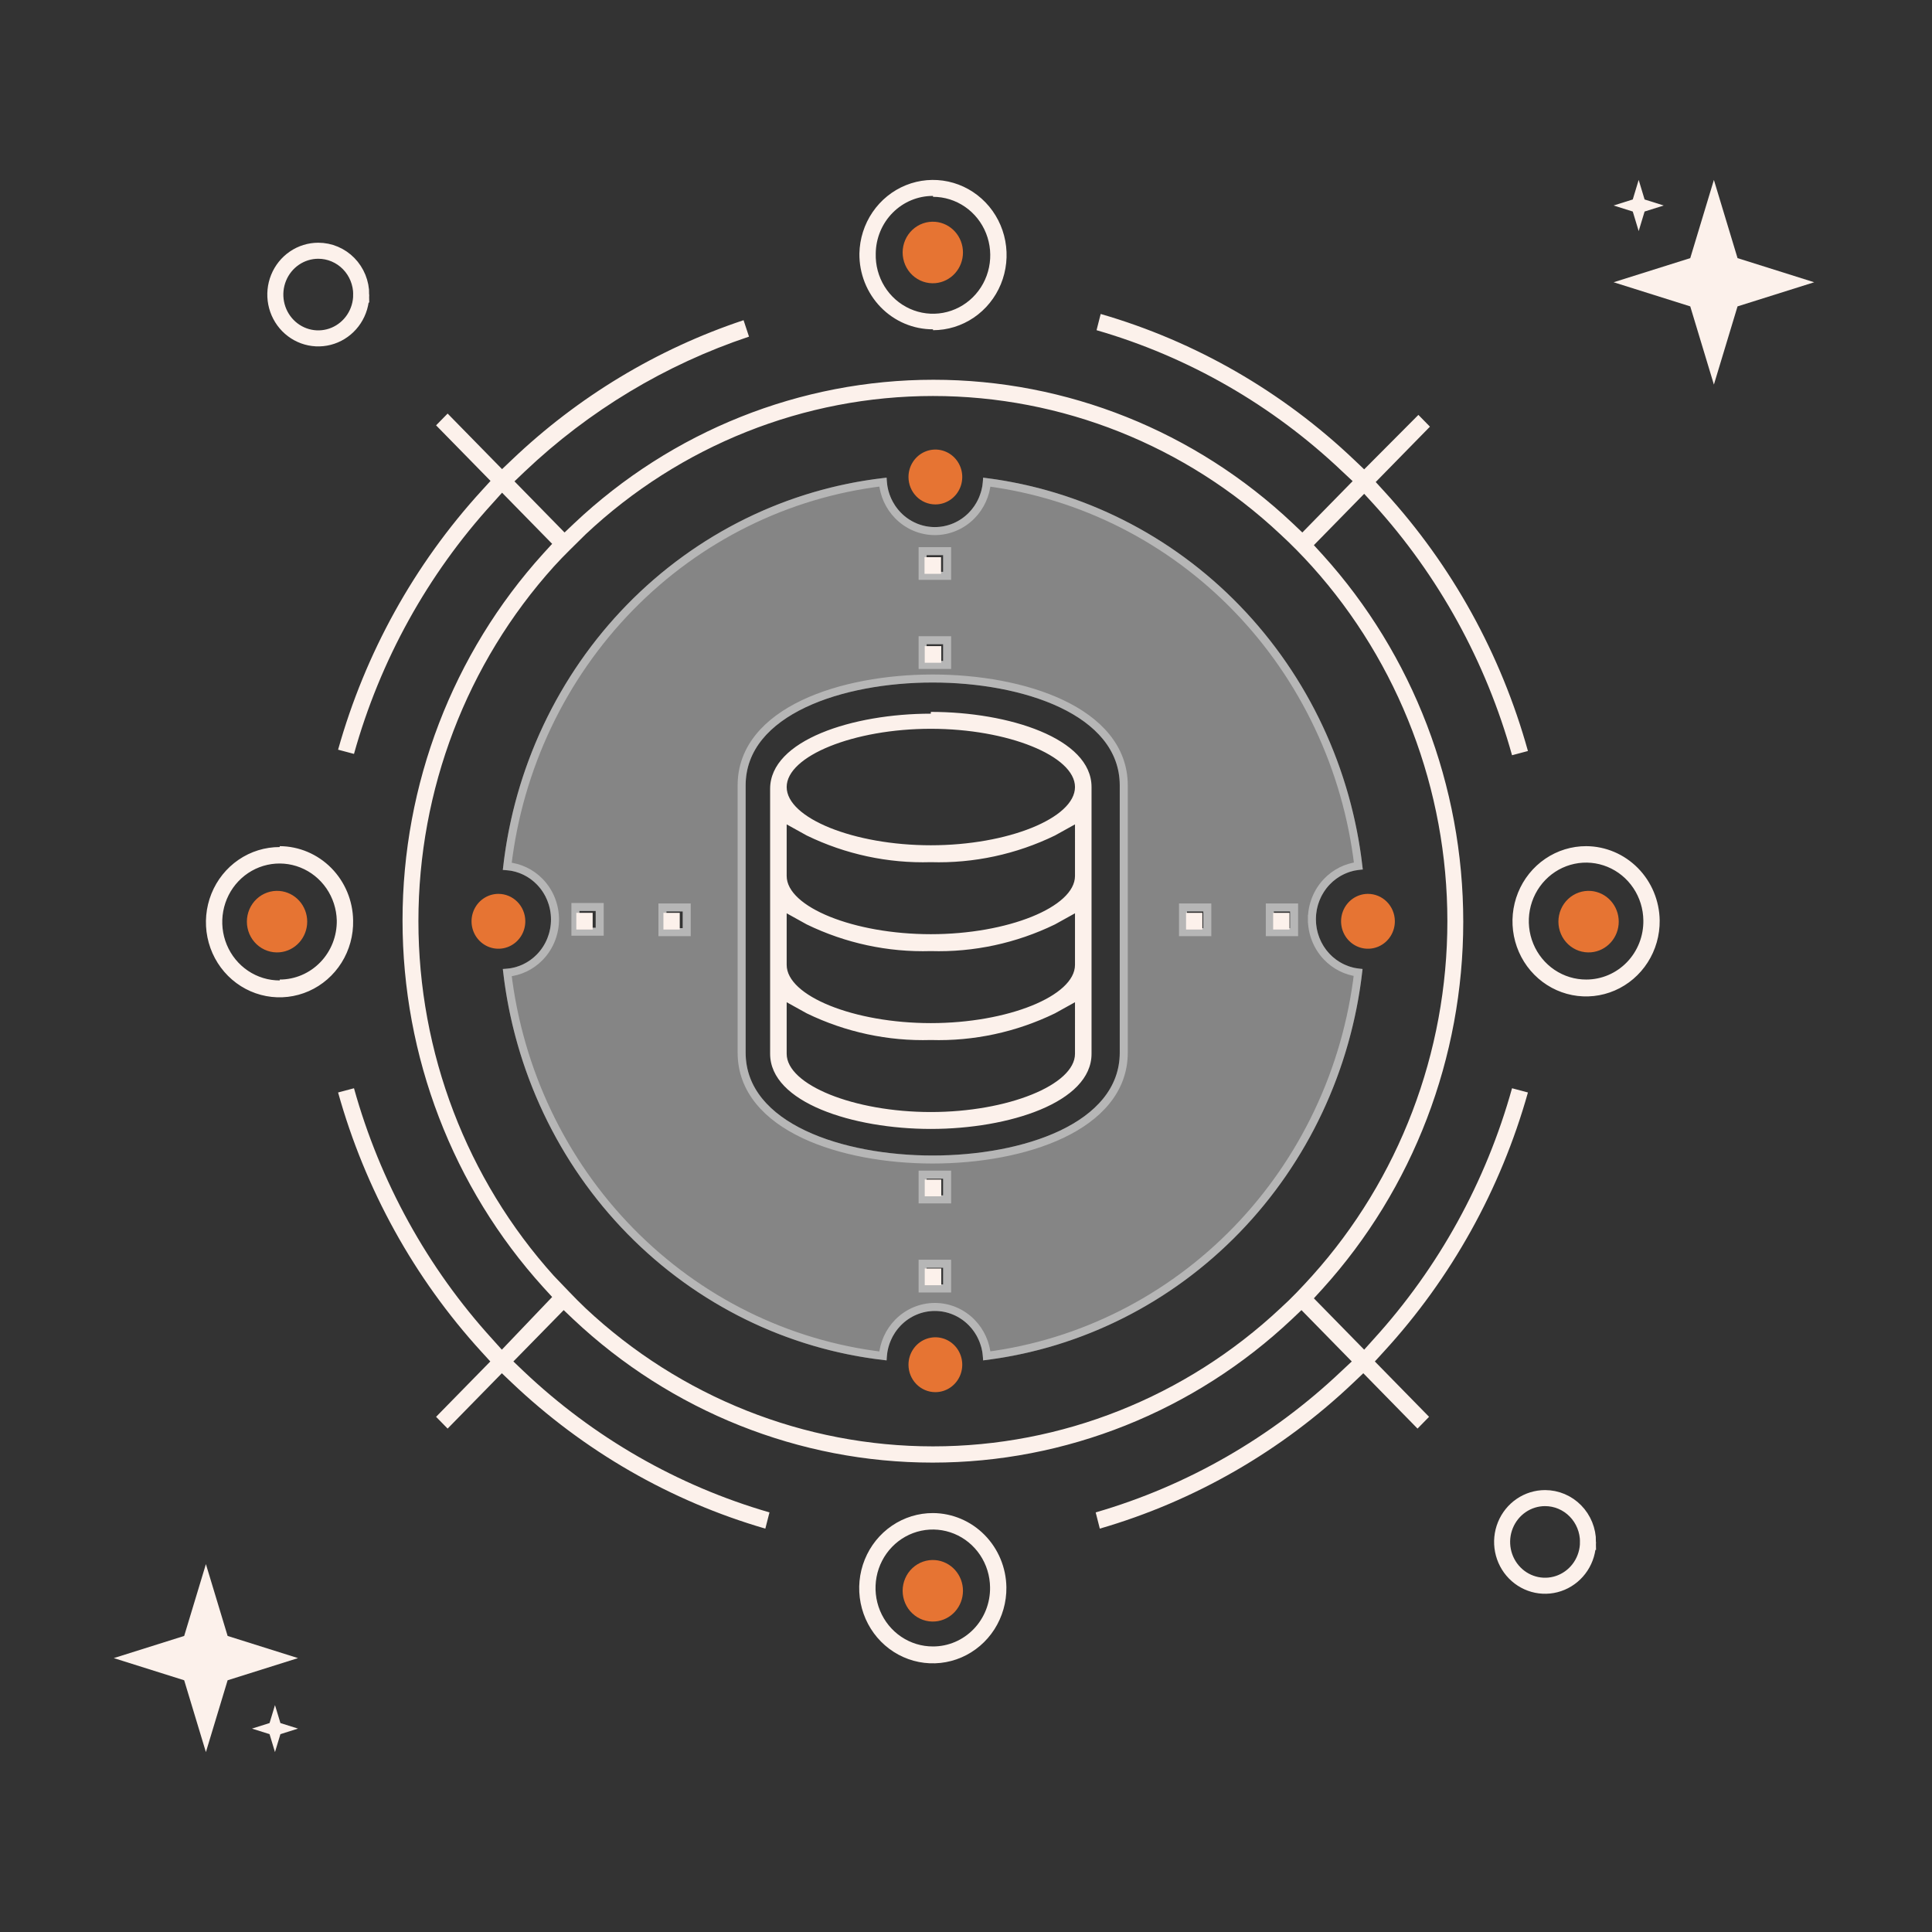 <svg fill="none" height="482" viewBox="0 0 482 482" width="482" xmlns="http://www.w3.org/2000/svg"><rect x="0" y="0" width="482" height="482" fill="#333333" stroke="none"/><path clip-rule="evenodd" d="m74.349 413.668-17.562-5.529-5.419-17.92-5.419 17.92-17.562 5.529 17.562 5.53 5.419 17.92 5.419-17.92zm-0 17.587-4.391-1.382-1.355-4.48-1.355 4.48-4.391 1.382 4.391 1.383 1.355 4.48 1.355-4.48z" fill="#fcf1eb" fill-rule="evenodd"/><path d="m90.118 73.489c0 2.163-.628 4.277-1.806 6.075s-2.851 3.2-4.809 4.027c-1.958.828-4.112 1.044-6.191.622-2.079-.422-3.988-1.463-5.486-2.992-1.498-1.529-2.519-3.477-2.933-5.598-.413-2.121-.201-4.319.61-6.317.811-1.998 2.184-3.706 3.947-4.907 1.762-1.202 3.834-1.843 5.953-1.843 2.842 0 5.567 1.152 7.577 3.203 2.01 2.05 3.139 4.832 3.139 7.731z" stroke="#fcf1eb" stroke-miterlimit="10" stroke-width="4"/><path d="m396.181 384.684c0 2.163-.629 4.277-1.806 6.075-1.178 1.798-2.851 3.199-4.809 4.027-1.958.827-4.112 1.044-6.191.622s-3.988-1.463-5.486-2.992c-1.499-1.53-2.52-3.478-2.933-5.599-.414-2.121-.201-4.319.61-6.317s2.184-3.706 3.946-4.907c1.762-1.202 3.834-1.843 5.953-1.843 2.842 0 5.568 1.152 7.577 3.202 2.01 2.051 3.139 4.832 3.139 7.732z" stroke="#fcf1eb" stroke-miterlimit="10" stroke-width="4"/><path d="m328.298 229.278c.012-3.209 1.238-6.289 3.42-8.59 2.181-2.3 5.147-3.643 8.274-3.743-2.689-24.892-13.521-48.113-30.729-65.872-17.207-17.759-39.772-29.008-64.012-31.909 0 3.271-1.266 6.408-3.52 8.721s-5.311 3.613-8.499 3.613c-3.187 0-6.244-1.3-8.498-3.613s-3.52-5.45-3.52-8.721c-24.453 2.652-47.285 13.808-64.706 31.615s-28.383 41.194-31.064 66.277c3.188 0 6.245 1.299 8.499 3.612s3.52 5.45 3.52 8.722c0 3.271-1.266 6.408-3.52 8.721s-5.311 3.612-8.499 3.612c2.728 25.043 13.709 48.378 31.126 66.141 17.417 17.762 40.224 28.886 64.644 31.529 0-3.271 1.266-6.408 3.52-8.721s5.311-3.613 8.498-3.613c3.188 0 6.245 1.3 8.499 3.613s3.52 5.45 3.52 8.721c24.217-2.898 46.763-14.133 63.959-31.871 17.196-17.737 28.027-40.932 30.727-65.799-3.135-.115-6.104-1.479-8.277-3.802-2.172-2.323-3.378-5.423-3.362-8.643zm-179.683 2.167h-4.06v-4.167h4.06zm82.56-92.947h4.114v4.167h-4.114zm4.114 22.223v4.167h-4.114v-4.167zm-64.965 70.835h-4.06v-4.166h4.06zm64.965 88.892h-4.114v-4.167h4.114zm0-22.223h-4.114v-4.167h4.114zm44.068-35.612c0 17.667-24.199 25.667-46.666 25.667s-46.667-8-46.667-25.667v-66.669c0-17.667 24.2-25.667 46.667-25.667s46.666 8 46.666 25.667zm20.843-31.057h-4.06v-4.166h4.06zm21.655 0h-4.06v-4.166h4.06z" fill="#fff" fill-opacity=".4"/><path d="m327.298 229.275c.013-3.461 1.335-6.787 3.694-9.275 2.108-2.223 4.899-3.623 7.89-3.974-2.849-24.285-13.523-46.904-30.337-64.257-16.795-17.335-38.739-28.405-62.341-31.478-.258 3.116-1.58 6.058-3.757 8.292-2.44 2.504-5.754 3.915-9.215 3.915s-6.775-1.411-9.214-3.915c-2.181-2.237-3.503-5.183-3.759-8.304-23.817 2.831-46.028 13.814-63.037 31.199-17.016 17.394-27.816 40.165-30.665 64.627 3.052.268 5.925 1.632 8.102 3.865 2.438 2.503 3.804 5.892 3.804 9.42s-1.366 6.916-3.804 9.419c-2.176 2.233-5.048 3.597-8.1 3.865 2.894 24.421 13.713 47.14 30.725 64.49 17.005 17.342 39.19 28.293 62.975 31.114.256-3.121 1.578-6.067 3.759-8.304 2.439-2.504 5.753-3.915 9.214-3.915s6.775 1.411 9.215 3.915c2.177 2.234 3.499 5.176 3.757 8.292 23.579-3.07 45.504-14.127 62.288-31.44 16.803-17.332 27.477-39.927 30.335-64.188-3.001-.365-5.795-1.787-7.897-4.034-2.349-2.512-3.649-5.858-3.632-9.329zm0 0c0-.001 0-.001 0-.002l1 .005zm-178.683 3.17h1v-1-4.167-1h-1-4.06-1v1 4.167 1h1zm82.56-94.947h-1v1 4.167 1h1 4.114 1v-1-4.167-1h-1zm5.114 23.223v-1h-1-4.114-1v1 4.167 1h1 4.114 1v-1zm-65.965 71.835h1v-1-4.166-1h-1-4.06-1v1 4.166 1h1zm64.965 88.892h1v-1-4.167-1h-1-4.114-1v1 4.167 1h1zm0-22.223h1v-1-4.167-1h-1-4.114-1v1 4.167 1h1zm64.911-66.669h1v-1-4.166-1h-1-4.06-1v1 4.166 1h1zm21.655 0h1v-1-4.166-1h-1-4.06-1v1 4.166 1h1zm-89.164 56.724c11.33 0 23.155-2.014 32.187-6.305 9.025-4.288 15.479-10.975 15.479-20.362v-66.669c0-9.387-6.454-16.074-15.479-20.362-9.032-4.291-20.857-6.305-32.187-6.305-11.331 0-23.156 2.014-32.188 6.305-9.025 4.288-15.479 10.975-15.479 20.362v66.669c0 9.387 6.454 16.074 15.479 20.362 9.032 4.291 20.857 6.305 32.188 6.305z" stroke="#fff" stroke-opacity=".4" stroke-width="2"/><path d="m395.752 211.102c-3.643-.011-7.207 1.085-10.239 3.148-3.031 2.064-5.393 5.001-6.784 8.438-1.392 3.437-1.75 7.219-1.03 10.865s2.486 6.991 5.074 9.609 5.88 4.391 9.457 5.094c3.578.703 7.28.303 10.634-1.148 3.355-1.452 6.211-3.889 8.204-7.002 1.994-3.113 3.036-6.761 2.993-10.48-.071-4.919-2.028-9.614-5.451-13.077s-8.039-5.418-12.858-5.447zm0 33.277c-2.821.01-5.582-.832-7.935-2.421-2.354-1.588-4.193-3.853-5.288-6.507-1.094-2.655-1.394-5.581-.862-8.409.532-2.829 1.873-5.433 3.852-7.485 1.98-2.052 4.511-3.46 7.273-4.046 2.762-.585 5.632-.324 8.249.753s4.863 2.921 6.454 5.299c1.592 2.377 2.459 5.183 2.491 8.063.029 1.927-.318 3.84-1.02 5.629-.703 1.789-1.747 3.417-3.071 4.79-1.325 1.372-2.904 2.463-4.645 3.207s-3.61 1.127-5.498 1.127zm-162.982 133.105c-3.644-.011-7.208 1.085-10.239 3.148-3.032 2.063-5.393 5-6.785 8.438-1.392 3.437-1.75 7.219-1.03 10.865s2.487 6.991 5.074 9.609c2.588 2.618 5.88 4.391 9.458 5.094 3.578.702 7.279.303 10.634-1.149 3.354-1.451 6.21-3.888 8.204-7.001 1.993-3.113 3.035-6.761 2.992-10.48-.071-4.919-2.028-9.614-5.451-13.077-3.422-3.463-8.038-5.418-12.857-5.447zm0 33.276c-2.822.011-5.583-.831-7.936-2.42s-4.193-3.853-5.287-6.508c-1.095-2.654-1.395-5.58-.863-8.409.532-2.828 1.873-5.432 3.853-7.484 1.979-2.052 4.51-3.46 7.272-4.046s5.633-.324 8.249.753c2.617 1.077 4.863 2.921 6.455 5.298 1.592 2.378 2.458 5.184 2.49 8.064.029 1.927-.318 3.84-1.02 5.629-.703 1.788-1.746 3.416-3.071 4.789s-2.903 2.463-4.645 3.208c-1.741.744-3.61 1.127-5.497 1.126zm148.422-138.207-3.965-1.054c-6.499 23.342-18.321 44.78-34.499 62.559l-2.39 2.663-12.55-12.812 2.228-2.44c22.53-24.924 35.04-57.595 35.04-91.51s-12.51-66.586-35.04-91.51l-2.228-2.44 12.55-12.812 2.39 2.607c16.167 17.808 27.987 39.262 34.499 62.615l3.965-1.054c-6.707-24.152-18.962-46.321-35.747-64.667l-2.228-2.44 13.528-13.81-2.879-2.939-13.528 13.587-2.39-2.273c-17.974-17.132-39.689-29.643-63.346-36.493l-1.032 4.049c22.873 6.612 43.879 18.683 61.281 35.218l2.608 2.44-12.55 12.811-2.39-2.274c-24.397-23.036-56.408-35.831-89.641-35.831s-65.243 12.795-89.64 35.831l-2.391 2.274-12.495-12.756 2.553-2.44c16.046-15.224 35.138-26.711 55.958-33.664l-1.358-4.104c-21.551 7.176-41.3 19.083-57.859 34.885l-2.391 2.274-13.582-13.865-2.879 2.939 13.582 13.865-2.227 2.441c-16.764 18.349-29.033 40.49-35.802 64.611l3.966 1.054c6.512-23.331 18.353-44.753 34.552-62.504l2.39-2.662 12.496 12.756-2.228 2.44c-22.565 24.906-35.099 57.584-35.099 91.51s12.534 66.604 35.099 91.51l2.228 2.44-12.55 13.145-2.39-2.663c-16.178-17.779-28-39.217-34.498-62.559l-3.966 1.054c6.732 24.141 18.984 46.304 35.747 64.667l2.228 2.44-13.528 13.81 2.879 2.939 13.528-13.81 2.39 2.274c17.987 17.113 39.698 29.621 63.346 36.493l1.033-4.048c-22.886-6.622-43.907-18.692-61.336-35.218l-2.554-2.44 12.55-12.811 2.39 2.273c24.415 23.001 56.419 35.772 89.641 35.772s65.226-12.771 89.64-35.772l2.391-2.273 12.549 12.811-2.607 2.44c-17.416 16.515-38.417 28.584-61.282 35.218l1.032 4.048c23.648-6.872 45.359-19.38 63.346-36.493l2.391-2.274 13.527 13.81 2.88-2.939-13.528-13.81 2.228-2.44c16.841-18.34 29.169-40.505 35.964-64.667zm-61.77 53.852c-23.642 22.149-54.564 34.438-86.652 34.438-32.089 0-63.011-12.289-86.653-34.438-2.771-2.607-5.433-5.546-7.932-8.097-21.735-24.127-33.798-55.709-33.798-88.488 0-32.778 12.063-64.36 33.798-88.487 2.499-2.773 5.433-5.546 7.932-8.042 23.625-22.185 54.553-34.497 86.653-34.497 32.099 0 63.027 12.312 86.652 34.497 2.771 2.551 5.433 5.269 7.932 8.042 21.7 24.144 33.739 55.72 33.739 88.487 0 32.768-12.039 64.343-33.739 88.488-2.499 2.773-5.161 5.601-7.932 8.097zm-86.652-244.027c3.615-.001 7.15-1.091 10.161-3.134 3.011-2.043 5.364-4.948 6.764-8.351 1.4-3.403 1.786-7.152 1.107-10.777-.678-3.625-2.389-6.966-4.92-9.602-2.53-2.636-5.766-4.452-9.303-5.218-3.536-.767-7.216-.45-10.577.909s-6.255 3.702-8.317 6.733c-2.063 3.031-3.203 6.617-3.278 10.307-.029 2.478.425 4.936 1.336 7.234.91 2.297 2.259 4.386 3.968 6.146s3.743 3.155 5.985 4.105 4.646 1.435 7.074 1.428zm0-33.276c2.844.001 5.623.869 7.981 2.492 2.358 1.623 4.188 3.928 5.256 6.619 1.067 2.691 1.323 5.646.736 8.487-.587 2.841-1.992 5.438-4.034 7.459s-4.628 3.374-7.428 3.886-5.685.159-8.287-1.014c-2.602-1.172-4.802-3.111-6.319-5.567-1.516-2.456-2.28-5.319-2.194-8.221.043-3.834 1.569-7.496 4.246-10.187 2.676-2.691 6.286-4.192 10.043-4.177zm-162.983 162.222c-3.652-.01-7.225 1.092-10.26 3.166-3.036 2.073-5.397 5.023-6.781 8.474-1.385 3.45-1.73 7.243-.991 10.895s2.527 6.996 5.136 9.604c2.61 2.609 5.922 4.364 9.514 5.041s7.3.245 10.65-1.241c3.35-1.485 6.19-3.957 8.157-7.098 1.967-3.142 2.971-6.811 2.885-10.539-.071-4.919-2.028-9.614-5.451-13.077s-8.039-5.418-12.858-5.447zm0 33.276c-2.812.01-5.564-.827-7.912-2.407-2.348-1.579-4.187-3.831-5.287-6.472-1.1-2.642-1.412-5.556-.897-8.378.515-2.822 1.834-5.426 3.792-7.486 1.958-2.06 4.468-3.485 7.216-4.095 2.748-.611 5.61-.38 8.23.663 2.62 1.043 4.88 2.852 6.497 5.2s2.52 5.132 2.595 8.001c.029 1.927-.318 3.84-1.02 5.629-.703 1.789-1.746 3.417-3.071 4.79-1.325 1.372-2.904 2.463-4.645 3.207-1.741.744-3.61 1.127-5.498 1.127zm162.439-66.552c-19.449 0-40.093 6.6-40.093 18.745v66.109c0 12.146 20.644 18.746 40.093 18.746 19.45 0 40.094-6.6 40.094-18.746v-66.552c0-12.146-20.644-18.746-40.094-18.746zm35.965 84.854c0 7.765-16.787 14.531-35.965 14.531-19.177 0-35.965-6.766-35.965-14.531v-12.866l4.999 2.773c9.659 4.693 20.273 6.974 30.966 6.655 10.693.319 21.307-1.962 30.967-6.655l4.998-2.773zm0-22.184c0 7.765-16.787 14.531-35.965 14.531-19.177 0-35.965-6.766-35.965-14.531v-12.867l4.999 2.773c9.659 4.693 20.273 6.975 30.966 6.656 10.693.319 21.307-1.963 30.967-6.656l4.998-2.773zm0-22.184c0 7.764-16.787 14.531-35.965 14.531-19.177 0-35.965-6.767-35.965-14.531v-12.867l4.999 2.773c9.659 4.693 20.273 6.974 30.966 6.655 10.693.319 21.307-1.962 30.967-6.655l4.998-2.773zm-35.965-7.654c-19.177 0-35.965-6.766-35.965-14.53 0-7.765 16.788-14.531 35.965-14.531 19.178 0 35.965 6.766 35.965 14.531 0 7.764-16.787 14.53-35.965 14.53zm-88.445 21.02h4.075v-4.16h-4.075zm86.924 84.577v4.16h4.129v-4.16zm-65.193-84.577h4.075v-4.16h-4.075zm65.193-66.553h4.129v-4.159h-4.129zm0 133.106h4.129v-4.16h-4.129zm65.193-66.553h4.075v-4.16h-4.075zm21.731 0h4.075v-4.16h-4.075zm-82.849-88.737v-4.16h-4.129v4.16h4.074z" fill="#fcf1eb"/><path d="m233.359 389.22c-1.039-.09-2.084.041-3.071.384-.986.344-1.892.892-2.659 1.612-.768.719-1.381 1.593-1.8 2.567-.419.973-.636 2.025-.636 3.089 0 1.063.217 2.115.636 3.089s1.032 1.848 1.8 2.567c.767.719 1.673 1.268 2.659 1.612.987.343 2.032.474 3.071.383 1.878-.163 3.628-1.04 4.903-2.457s1.982-3.27 1.982-5.194-.707-3.777-1.982-5.194-3.025-2.294-4.903-2.458zm0-333.88c-1.039-.09-2.084.04-3.071.384-.986.343-1.892.892-2.659 1.611-.768.719-1.381 1.593-1.8 2.567-.419.974-.636 2.026-.636 3.089s.217 2.115.636 3.089c.419.974 1.032 1.848 1.8 2.567.767.719 1.673 1.268 2.659 1.611.987.344 2.032.474 3.071.384 1.878-.164 3.628-1.041 4.903-2.458 1.275-1.417 1.982-3.27 1.982-5.194s-.707-3.777-1.982-5.194c-1.275-1.417-3.025-2.294-4.903-2.457zm163.601 166.94c-1.038-.09-2.084.041-3.07.384-.987.343-1.892.892-2.66 1.612-.768.719-1.381 1.593-1.8 2.567-.419.973-.636 2.025-.636 3.089 0 1.063.217 2.115.636 3.089s1.032 1.848 1.8 2.567 1.673 1.268 2.66 1.612c.986.343 2.032.474 3.07.383 1.878-.163 3.628-1.04 4.903-2.457s1.983-3.271 1.983-5.194c0-1.924-.708-3.777-1.983-5.194s-3.025-2.294-4.903-2.458zm-327.202 0c-1.038-.09-2.084.041-3.07.384s-1.892.892-2.66 1.612c-.768.719-1.381 1.593-1.8 2.567-.419.973-.636 2.025-.636 3.089 0 1.063.216 2.115.636 3.089.419.974 1.032 1.848 1.8 2.567.768.719 1.673 1.268 2.66 1.612.986.343 2.032.474 3.07.383 1.878-.163 3.628-1.04 4.903-2.457 1.275-1.417 1.982-3.271 1.982-5.194 0-1.924-.708-3.777-1.982-5.194-1.275-1.417-3.025-2.294-4.903-2.458zm54.533.724c-1.329.011-2.624.425-3.722 1.189-1.098.763-1.949 1.843-2.445 3.101s-.615 2.638-.341 3.965.928 2.541 1.879 3.488 2.157 1.584 3.463 1.831c1.307.247 2.656.092 3.877-.444 1.22-.537 2.257-1.432 2.978-2.57.721-1.139 1.095-2.471 1.073-3.827-.028-1.796-.747-3.508-2.002-4.768s-2.945-1.965-4.705-1.965zm216.936 0c-1.329.011-2.625.425-3.723 1.189-1.098.763-1.949 1.843-2.445 3.101s-.615 2.638-.341 3.965.928 2.541 1.879 3.488 2.157 1.584 3.464 1.831c1.306.247 2.655.092 3.876-.444 1.22-.537 2.257-1.432 2.978-2.57.722-1.139 1.095-2.471 1.074-3.827-.029-1.796-.748-3.508-2.003-4.768s-2.945-1.965-4.705-1.965zm-107.868 124.314c1.326 0 2.623-.401 3.726-1.153s1.963-1.821 2.471-3.072c.507-1.25.64-2.627.382-3.954-.259-1.328-.898-2.548-1.836-3.505s-2.133-1.609-3.435-1.873c-1.301-.264-2.649-.129-3.875.389s-2.273 1.396-3.01 2.521c-.737 1.126-1.131 2.449-1.131 3.803 0 1.815.707 3.556 1.965 4.84 1.258 1.283 2.964 2.004 4.743 2.004zm0-221.473c1.326 0 2.623-.402 3.726-1.154s1.963-1.821 2.471-3.072c.507-1.25.64-2.626.382-3.954-.259-1.328-.898-2.547-1.836-3.505-.938-.957-2.133-1.609-3.435-1.873-1.301-.264-2.649-.128-3.875.39s-2.273 1.395-3.01 2.521c-.737 1.125-1.131 2.448-1.131 3.802 0 1.815.707 3.556 1.965 4.84s2.964 2.005 4.743 2.005z" fill="#e67433"/><path clip-rule="evenodd" d="m452.608 70.417-19.121-6.02-5.9-19.511-5.899 19.511-19.121 6.02 19.121 6.02 5.899 19.511 5.9-19.511zm-37.531-19.148-4.78-1.505-1.475-4.878-1.475 4.878-4.78 1.505 4.78 1.505 1.475 4.878 1.475-4.878z" fill="#fcf1eb" fill-rule="evenodd"/></svg>